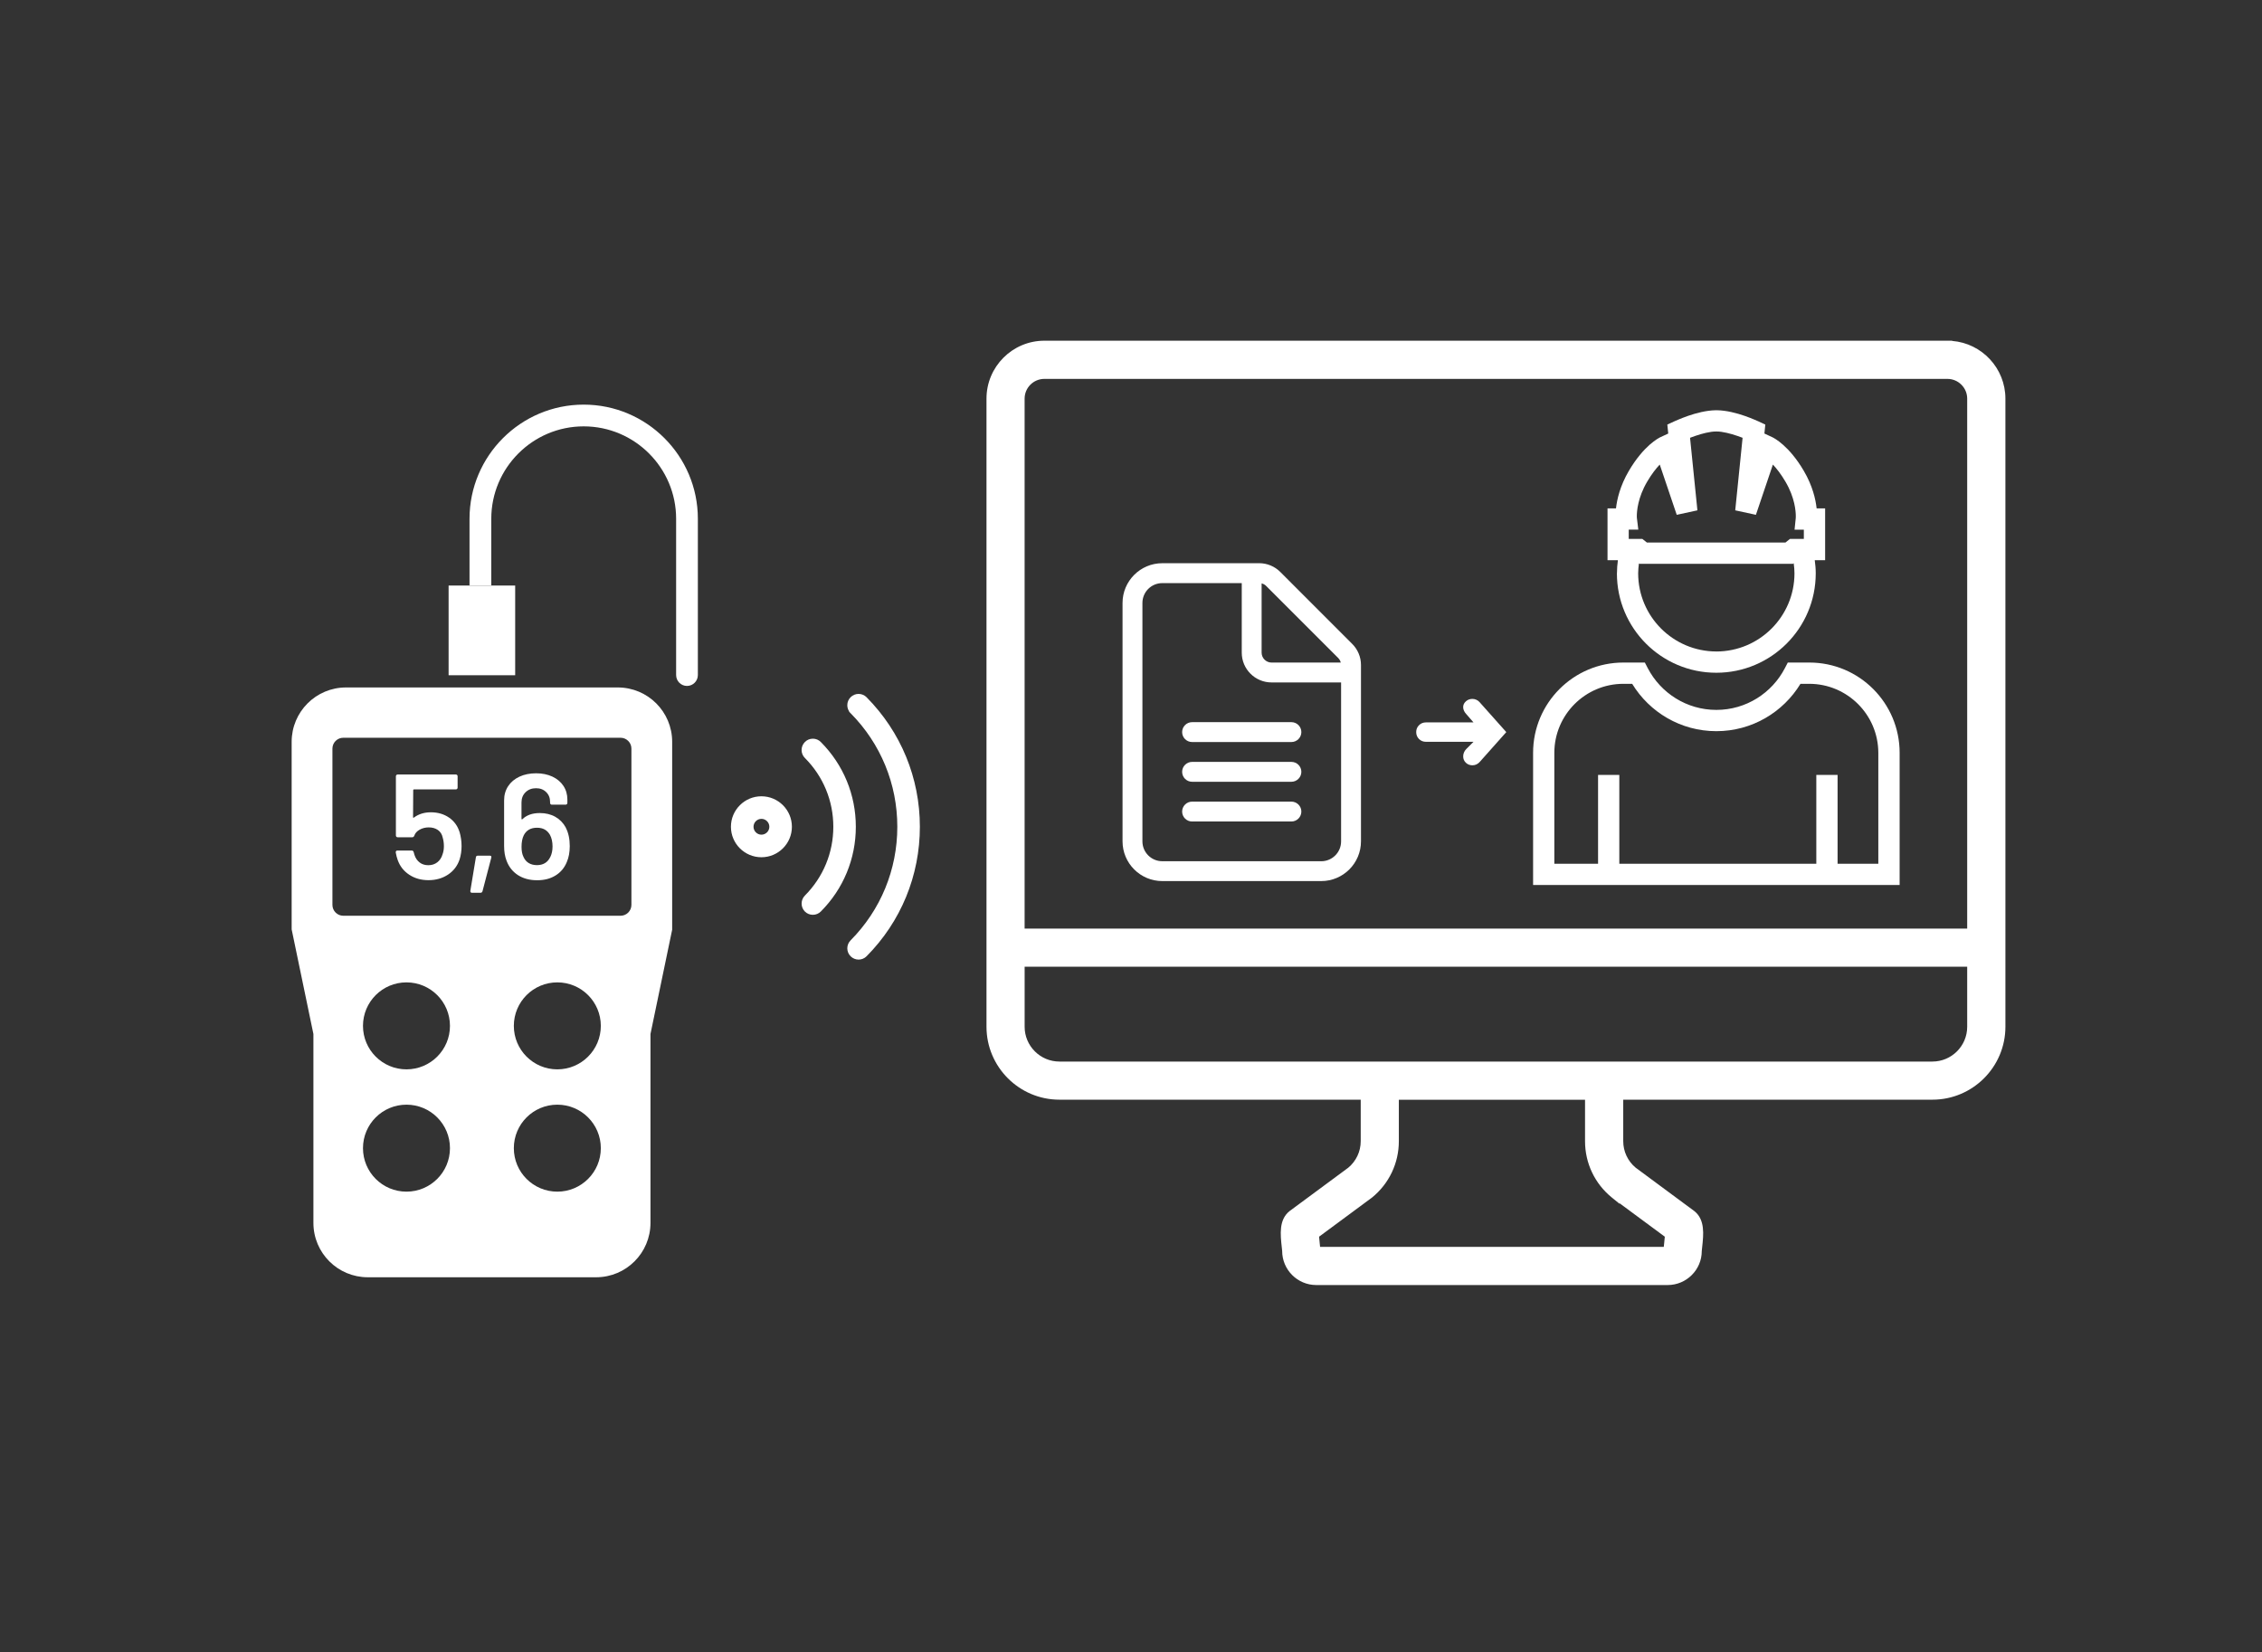 <?xml version="1.0" encoding="UTF-8"?>
<svg id="Ebene_1" xmlns="http://www.w3.org/2000/svg" version="1.1" viewBox="0 0 1024 748">
  <rect x="0" y="0" width="1024" height="748" fill="#333333" stroke="none"/>
  <!-- Generator: Adobe Illustrator 29.5.1, SVG Export Plug-In . SVG Version: 2.1.0 Build 141)  -->
  <defs>
    <style>
      .st0 {
        fill: #fff;
      }
    </style>
  </defs>
  <g>
    <path class="st0" d="M819.06,299.96h-9.73l-1.35,2.6c-5.83,11.2-17.52,18.84-30.99,18.84s-25.16-7.64-31.02-18.84l-1.35-2.6h-9.72c-22.56,0-40.87,18.3-40.87,40.87v59.84h165.93v-59.84c0-22.57-18.3-40.87-40.87-40.87h-.03ZM850.31,391.05h-18.44v-40.22h-9.63v40.22h-89.18v-40.21h-9.62v40.21h-19.8v-50.21c.03-17.25,14-31.22,31.25-31.25h3.99c7.83,12.84,21.95,21.44,38.1,21.44s30.27-8.6,38.09-21.44h3.99c17.23.03,31.22,14,31.25,31.25v50.21h0Z"/>
    <path class="st0" d="M731.97,259.58c0,24.85,20.13,45,44.99,45s45.01-20.14,45.02-45c0-2.03-.18-4.01-.45-5.97h4.7v-23.45h-3.85c-.45-4.11-1.84-10.23-5.79-16.96-6.7-11.45-13.58-14.96-14.34-15.29l-3.51-1.63.41-4.06-3.09-1.44c-.33-.06-10.08-4.92-18.84-5.05h-.47c-8.78.14-18.51,4.99-18.84,5.05l-3.12,1.44.42,4.06-3.51,1.63c-.78.34-7.62,3.83-14.33,15.29-3.96,6.74-5.36,12.86-5.82,16.96h-3.83v23.45h4.7c-.27,1.96-.43,3.94-.43,5.97h-.02,0ZM776.96,294.95c-19.53-.04-35.33-15.84-35.37-35.37.02-1.54.15-3.04.35-4.51l.23.19h69.52l.31-.26c.21,1.51.35,3.03.35,4.59-.03,19.53-15.84,35.33-35.37,35.37h-.02,0ZM737.35,239.79h4.31l-.66-5.4s-.02-.1-.02-.71c0-2.19.43-8.37,4.68-15.6,2.06-3.5,4.04-6,5.7-7.75l7.69,22.75,9.36-2.03-3.33-32.84c.66-.25,1.41-.53,2.22-.81,3.07-1.09,7.02-2.07,9.44-2.04h.47c2.41-.03,6.35.96,9.42,2.04.81.28,1.56.56,2.23.81l-3.33,32.84,9.36,2.03,7.69-22.75c1.65,1.75,3.63,4.25,5.69,7.75,4.26,7.22,4.68,13.4,4.68,15.6,0,.66-.04.82-.02.82l-.54,5.3h4.2v4.18h-6.26l-2.06,1.64h-62.74l-.72-.58-1.34-1.06h-6.15v-4.18h.03Z"/>
  </g>
  <path class="st0" d="M883.72,154.35v-.1h-410.93c-14.46,0-26.21,11.76-26.21,26.22v284.37c0,18.21,14.81,33.03,33.02,33.03h136.39v18.79c0,4.65-2.05,9.01-5.62,11.99l-26.35,19.48-.29.21c-4.83,3.91-4.12,10.5-3.48,16.32.07.64.17,1.51.18,1.69,0,8.51,6.92,15.44,15.44,15.44h159.07c8.51,0,15.44-6.91,15.44-15.38,0-.24.12-1.21.18-1.73.63-5.81,1.35-12.39-3.46-16.31l-26.65-19.72c-3.57-2.97-5.62-7.34-5.62-11.99v-18.79h139.98c18.21,0,33.03-14.82,33.03-33.03V180.48c0-13.74-10.62-25.05-24.1-26.13ZM890.54,437.67v27.19c0,8.69-7.07,15.75-15.75,15.75h-395.19c-8.69,0-15.75-7.07-15.75-15.75v-27.19h426.7ZM620.81,542.42c.12-.09.24-.18.3-.24,7.71-6.27,12.14-15.56,12.14-25.5v-18.78h84.29v18.78c0,9.95,4.42,19.24,12.14,25.5l3.46,2.81v-.25l20.51,15.16c-.08,1.05-.2,2.19-.28,2.89-.07.62-.13,1.19-.18,1.73h-155.59c-.05-.53-.11-1.1-.18-1.72l-.02-.22c-.07-.69-.18-1.72-.26-2.68l23.67-17.5ZM890.54,180.48v239.93h-426.7v-239.93c0-4.93,4.01-8.94,8.94-8.94h408.81c4.93,0,8.95,4.01,8.95,8.94Z"/>
  <path class="st0" d="M304.29,420.76v-84.91c0-13.59-11.02-24.61-24.61-24.61h-123.04c-13.6,0-24.61,11.02-24.61,24.61v84.91l9.85,47.38v85.52c0,13.6,11.02,24.61,24.61,24.61h103.37c13.59,0,24.61-11.02,24.61-24.61v-85.52l9.85-47.38h-.03,0ZM184.01,539.51c-10.88,0-19.69-8.81-19.69-19.69s8.81-19.69,19.69-19.69,19.69,8.81,19.69,19.69-8.82,19.69-19.69,19.69ZM184.01,484.14c-10.88,0-19.69-8.81-19.69-19.69s8.81-19.69,19.69-19.69,19.69,8.81,19.69,19.69-8.82,19.69-19.69,19.69ZM252.3,539.51c-10.88,0-19.69-8.81-19.69-19.69s8.81-19.69,19.69-19.69,19.69,8.81,19.69,19.69-8.82,19.69-19.69,19.69h0ZM252.3,484.14c-10.88,0-19.69-8.81-19.69-19.69s8.81-19.69,19.69-19.69,19.69,8.81,19.69,19.69-8.82,19.69-19.69,19.69h0ZM285.84,409.68c0,2.72-2.21,4.92-4.92,4.92h-125.51c-2.72,0-4.92-2.21-4.92-4.92v-70.75c0-2.72,2.21-4.92,4.92-4.92h125.51c2.72,0,4.92,2.21,4.92,4.92v70.75Z"/>
  <path class="st0" d="M249.1,388.02c-1.17,2.44-3.19,3.66-6.03,3.66s-5.01-1.24-6.09-3.72c-.59-1.17-.88-2.68-.88-4.54,0-2.17.34-3.92,1.02-5.28,1.17-2.26,3.16-3.39,5.96-3.39s4.63,1.09,5.9,3.25c.76,1.44,1.15,3.19,1.15,5.22,0,1.85-.34,3.46-1.02,4.81M256.14,374.67c-1.17-2.12-2.77-3.75-4.78-4.88s-4.34-1.69-7.01-1.69c-3.34,0-5.96.93-7.86,2.78-.09.09-.18.11-.27.07-.09-.04-.14-.14-.14-.27v-7.38c0-1.89.62-3.44,1.86-4.64s2.81-1.8,4.71-1.8,3.38.57,4.57,1.73c1.2,1.15,1.8,2.63,1.8,4.44v.48c0,.23.08.42.23.57s.35.23.57.23h6.23c.23,0,.42-.08.57-.23.16-.16.23-.35.23-.57v-1.49c0-2.34-.6-4.43-1.8-6.23s-2.87-3.2-5.01-4.2c-2.14-.99-4.59-1.49-7.34-1.49s-5.37.5-7.55,1.53c-2.19,1.02-3.89,2.45-5.11,4.3-1.22,1.85-1.83,3.99-1.83,6.43v20.65c0,2.53.36,4.74,1.09,6.63,1.04,2.8,2.75,4.97,5.15,6.54,2.4,1.55,5.28,2.34,8.66,2.34s6.03-.71,8.36-2.14c2.33-1.42,4.03-3.44,5.11-6.06.9-2.07,1.35-4.49,1.35-7.25,0-3.3-.61-6.09-1.83-8.4M213.68,404.2h3.79c.49,0,.82-.23.95-.68l3.99-15.24c.14-.59-.09-.88-.68-.88h-5.42c-.54,0-.83.25-.88.75l-2.51,15.17c-.04.59.2.88.75.88M208.06,376.77c-.86-2.8-2.45-5-4.78-6.61-2.33-1.6-5.07-2.4-8.23-2.4-2.98,0-5.53.79-7.65,2.37-.09.09-.18.12-.27.1-.09-.02-.14-.12-.14-.3l.07-12.19c0-.23.11-.34.34-.34h18.96c.23,0,.42-.08.57-.23.16-.16.23-.35.23-.57v-5.15c0-.23-.08-.42-.23-.57s-.35-.23-.57-.23h-26.34c-.23,0-.42.08-.57.23s-.23.35-.23.57v26.82c0,.23.08.42.23.57s.35.23.57.23h6.57c.45,0,.76-.23.95-.68.36-1.13,1.16-2.04,2.4-2.74s2.63-1.05,4.17-1.05c1.62,0,3,.4,4.13,1.18,1.13.79,1.85,1.93,2.17,3.42.36,1.27.54,2.55.54,3.86,0,1.4-.2,2.64-.61,3.72-.45,1.54-1.24,2.74-2.37,3.62s-2.48,1.32-4.06,1.32-2.85-.41-3.92-1.22c-1.09-.82-1.88-1.96-2.37-3.46-.18-.54-.3-.95-.34-1.22-.14-.49-.43-.75-.88-.75h-6.43c-.54,0-.82.25-.82.75v.14c.23,1.27.52,2.4.88,3.39.99,2.8,2.73,5.03,5.22,6.67,2.48,1.65,5.39,2.47,8.73,2.47s6.35-.85,8.87-2.54c2.53-1.69,4.26-3.99,5.22-6.88.59-1.89.88-3.91.88-6.03s-.3-4.26-.88-6.29"/>
  <rect class="st0" x="203.08" y="265.1" width="30.14" height="40.61"/>
  <path class="st0" d="M264.23,183.19c-28.49,0-51.68,23.18-51.68,51.68h0v30.14h9.85v-30.14h0c0-23.07,18.77-41.84,41.84-41.84s41.84,18.77,41.84,41.84v70.76c0,2.72,2.21,4.92,4.92,4.92s4.92-2.21,4.92-4.92v-70.76c0-28.49-23.18-51.68-51.68-51.68h-.01Z"/>
  <g>
    <path class="st0" d="M344.69,360.51c-7.61,0-13.8,6.19-13.8,13.8s6.19,13.8,13.8,13.8,13.8-6.19,13.8-13.8-6.19-13.8-13.8-13.8ZM348.28,374.31c0,1.97-1.61,3.58-3.58,3.58s-3.58-1.61-3.58-3.58,1.61-3.58,3.58-3.58,3.58,1.61,3.58,3.58Z"/>
    <path class="st0" d="M371.6,335.95c-.96-.98-2.25-1.52-3.62-1.52s-2.67.54-3.62,1.52c-1.99,2.01-1.97,5.26,0,7.21,8.3,8.32,12.88,19.39,12.88,31.15s-4.58,22.82-12.88,31.16c-1.97,2-1.96,5.24,0,7.21.96.96,2.24,1.49,3.61,1.49s2.65-.53,3.61-1.49c10.22-10.26,15.85-23.89,15.85-38.37s-5.63-28.1-15.84-38.36h.01Z"/>
    <path class="st0" d="M392.31,315.68c-.96-.97-2.24-1.51-3.61-1.52h-.02c-1.35,0-2.63.52-3.59,1.48-.97.96-1.52,2.24-1.52,3.61,0,1.02.29,2,.84,2.83v.16l.64.65c13.64,13.77,21.16,32.04,21.16,51.43s-7.51,37.66-21.16,51.43c-.96.97-1.48,2.26-1.48,3.61s.55,2.65,1.52,3.61c1,.98,2.3,1.48,3.59,1.48s2.63-.5,3.62-1.51c15.56-15.69,24.12-36.51,24.12-58.62s-8.57-42.93-24.12-58.64h0Z"/>
  </g>
  <path class="st0" d="M598.12,389.91h-71.96c-4.97,0-8.99-4.02-8.99-8.99v-107.93c0-4.97,4.02-8.99,8.99-8.99h35.98v31.48c0,7.45,6.04,13.49,13.49,13.49h31.48v71.96c0,4.97-4.02,8.99-8.99,8.99h0ZM575.63,299.97c-2.47,0-4.5-2.02-4.5-4.5v-31.34c.79.2,1.52.59,2.08,1.18l32.57,32.57c.59.59.98,1.29,1.18,2.08h-31.34.01ZM526.16,254.99c-9.92,0-17.99,8.07-17.99,17.99v107.93c0,9.92,8.07,17.99,17.99,17.99h71.96c9.92,0,17.99-8.07,17.99-17.99v-79.86c0-3.57-1.43-7-3.97-9.53l-32.55-32.57c-2.53-2.53-5.96-3.97-9.53-3.97h-43.9ZM539.65,326.95c-2.47,0-4.5,2.02-4.5,4.5s2.02,4.5,4.5,4.5h44.97c2.47,0,4.5-2.02,4.5-4.5s-2.02-4.5-4.5-4.5h-44.97ZM539.65,344.94c-2.47,0-4.5,2.02-4.5,4.5s2.02,4.5,4.5,4.5h44.97c2.47,0,4.5-2.02,4.5-4.5s-2.02-4.5-4.5-4.5h-44.97ZM539.65,362.93c-2.47,0-4.5,2.02-4.5,4.5s2.02,4.5,4.5,4.5h44.97c2.47,0,4.5-2.02,4.5-4.5s-2.02-4.5-4.5-4.5h-44.97Z"/>
  <path class="st0" d="M669.82,317.91c-.41-.47-.89-.83-1.46-1.09-.56-.26-1.17-.4-1.81-.4-1.14,0-2.12.36-2.94,1.1-.83.74-1.24,1.61-1.24,2.62,0,.53.11,1.06.35,1.6s.58,1.05,1.05,1.55l3.28,3.77h-21.56c-1.22,0-2.27.43-3.11,1.27-.84.84-1.27,1.88-1.27,3.11s.43,2.3,1.27,3.14c.84.84,1.88,1.26,3.11,1.26h21.56l-3.28,3.28c-.45.45-.8.96-1.03,1.54-.24.57-.36,1.17-.36,1.79,0,1.14.4,2.08,1.21,2.87.81.77,1.8,1.16,2.98,1.16.62,0,1.21-.13,1.77-.38s1.06-.63,1.49-1.1l12.06-13.55-12.06-13.53h0Z"/>
</svg>